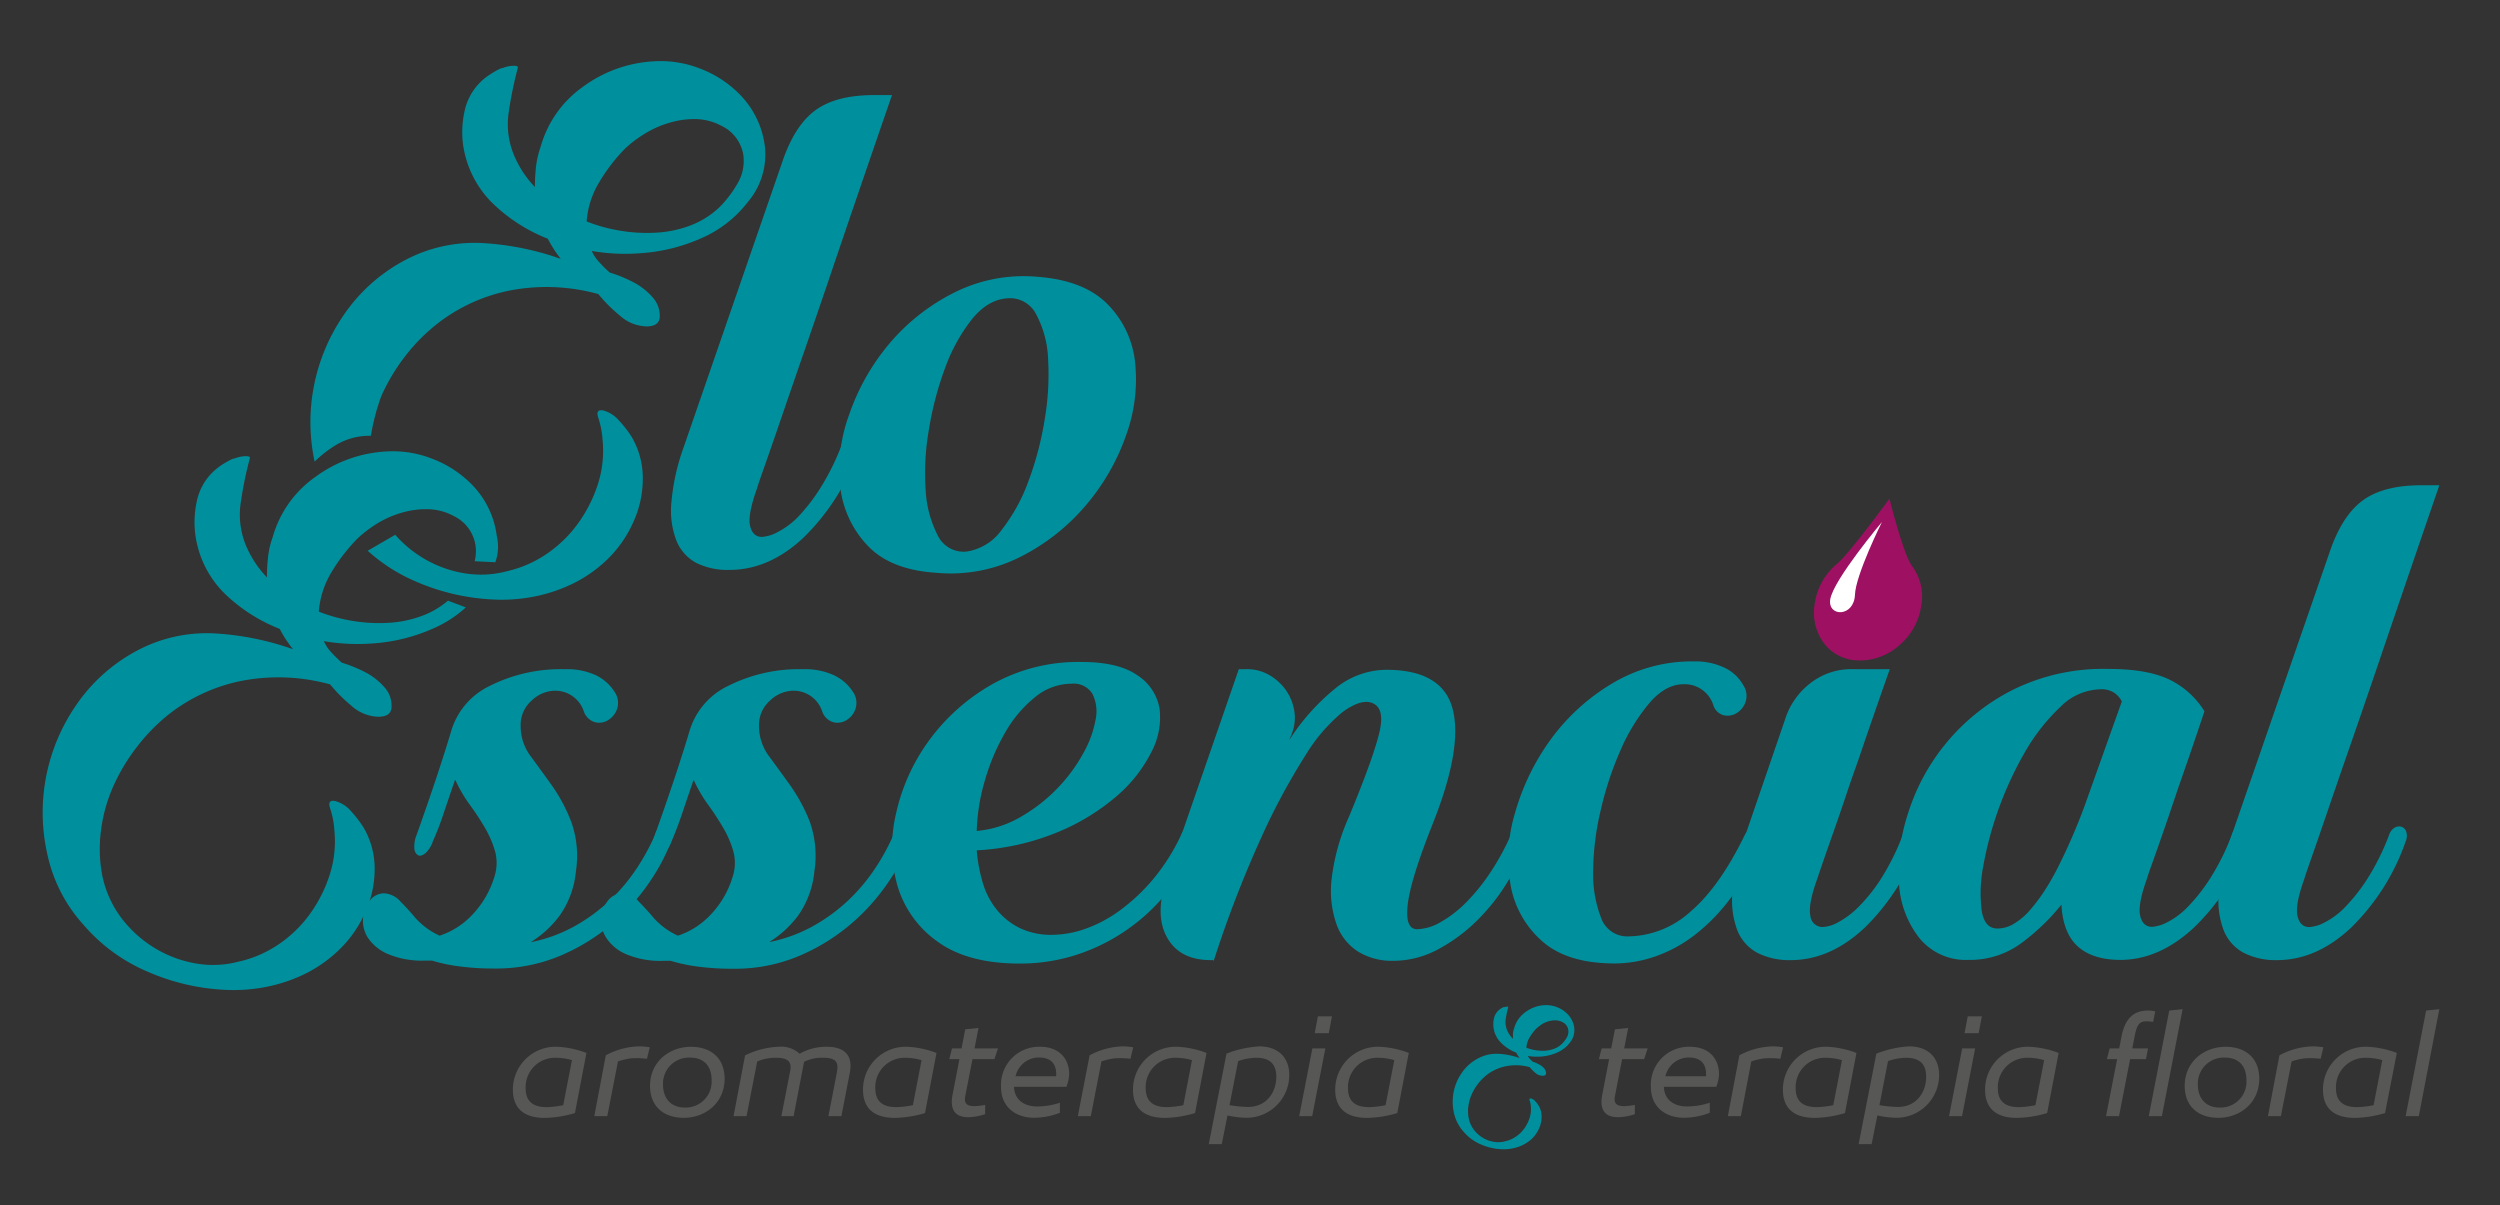 <svg id="Camada_1" data-name="Camada 1" xmlns="http://www.w3.org/2000/svg" viewBox="0 0 435.13 209.74"><rect x="0" y="0" width="435.13" height="209.74" fill="#333333" stroke="none"/><defs><style>.cls-1{fill:#00909d;}.cls-2{fill:#9e1062;}.cls-3{fill:#fff;}.cls-4{fill:#575756;}</style></defs><path class="cls-1" d="M133.12,25.42a15.61,15.61,0,0,0-4.5-9.12,19.13,19.13,0,0,0-6.82-4.38,18.72,18.72,0,0,0-7.94-1.25,22.87,22.87,0,0,0-12.32,4.38,19.09,19.09,0,0,0-7.44,10.5,15.82,15.82,0,0,0-.81,3.5,34.2,34.2,0,0,0-.19,3.5,18,18,0,0,1-3.62-5.5,14,14,0,0,1-.94-7.5,67,67,0,0,1,1.56-7.63c.09-.25,0-.4-.25-.44a3.59,3.59,0,0,0-.93,0,5.58,5.58,0,0,0-1.13.25,3.32,3.32,0,0,1-.69.19A19.46,19.46,0,0,0,85.23,13a9.75,9.75,0,0,0-1.63,1.31,10,10,0,0,0-2.75,5.07,17,17,0,0,0-.25,5.81A17.83,17.83,0,0,0,85.66,35.3a28.93,28.93,0,0,0,9.69,6.25,21,21,0,0,0,2.26,3.51A49.05,49.05,0,0,0,83.85,42.3a25.84,25.84,0,0,0-13.63,3.13,29.56,29.56,0,0,0-10.38,9.38,32.87,32.87,0,0,0-5.08,25.53,20.33,20.33,0,0,1,3.72-2.89,11.3,11.3,0,0,1,6.07-1.6A38.34,38.34,0,0,1,66.34,69a33.74,33.74,0,0,1,4.13-6.94A32.31,32.31,0,0,1,76,56.43a30.08,30.08,0,0,1,13.45-6,33.87,33.87,0,0,1,14.69.75,26.52,26.52,0,0,0,3.75,3.75,7.18,7.18,0,0,0,4.63,1.88c1.58,0,2.35-.63,2.31-1.88a4.72,4.72,0,0,0-1.19-3.12A11.46,11.46,0,0,0,110,49a23.19,23.19,0,0,0-3.87-1.56,21.83,21.83,0,0,1-2.06-2.06A6.74,6.74,0,0,1,103,43.68a34.18,34.18,0,0,0,8.76.37A30.9,30.9,0,0,0,122,41.49a20.6,20.6,0,0,0,8.25-6.44A12.77,12.77,0,0,0,133.12,25.42Zm-4.75,6.51a19.76,19.76,0,0,1-3.13,4.12,15.1,15.1,0,0,1-5.06,3.19,19.85,19.85,0,0,1-5.88,1.25,28.08,28.08,0,0,1-6.19-.31,28.56,28.56,0,0,1-6-1.63,15.2,15.2,0,0,1,2.25-6.94,30.44,30.44,0,0,1,4.5-5.81,21.09,21.09,0,0,1,3.63-2.69,17.55,17.55,0,0,1,4.25-1.81,15.11,15.11,0,0,1,4.5-.57,9.91,9.91,0,0,1,4.37,1.19,6.8,6.8,0,0,1,3.76,5A7.66,7.66,0,0,1,128.37,31.93ZM107.73,73.19A5.5,5.5,0,0,0,105,71.44c-.92-.17-1.21.25-.87,1.25a15.78,15.78,0,0,1,.75,3.88,19.08,19.08,0,0,1-.81,7.69,24.52,24.52,0,0,1-3.44,6.81,21.79,21.79,0,0,1-5.44,5.31,20.26,20.26,0,0,1-7.07,3.07,17.5,17.5,0,0,1-7.75.25,20.42,20.42,0,0,1-11.58-6.62L64,95.86a29.91,29.91,0,0,0,8.21,5.28,38.08,38.08,0,0,0,13.19,3.18,29.05,29.05,0,0,0,7.63-.5,27.43,27.43,0,0,0,7.06-2.43A23.44,23.44,0,0,0,106,97.07a20.63,20.63,0,0,0,4.25-6.25,18.21,18.21,0,0,0,1.63-7.56,14.14,14.14,0,0,0-2-7.32A19.64,19.64,0,0,0,107.73,73.19Z"/><path class="cls-1" d="M155.25,16.55Q148.88,35,143.87,49.81q-2.13,6.25-4.25,12.38t-3.81,11.06c-1.13,3.3-2.07,6-2.82,8.13s-1.17,3.36-1.25,3.69q-1.62,4.5-1.19,6.44c.29,1.29,1,1.94,2.07,1.94a6.67,6.67,0,0,0,2.69-.82A13.74,13.74,0,0,0,138.87,90,31.87,31.87,0,0,0,142.75,85a42,42,0,0,0,3.75-7.57,2.23,2.23,0,0,1,1-1.31,1.51,1.51,0,0,1,1.18-.13,1.34,1.34,0,0,1,.82.88,2.49,2.49,0,0,1-.13,1.69,38.65,38.65,0,0,1-9.5,15q-6,5.63-12.88,5.63A12.24,12.24,0,0,1,121.24,98a7.61,7.61,0,0,1-3.5-3.88,14.7,14.7,0,0,1-.88-6.69A37.68,37.68,0,0,1,119,77.82L136.12,28.3q2.12-6.37,5.75-9.07t10.38-2.68Z"/><path class="cls-1" d="M180.63,48.18q8.13.63,12.19,4.82a16.86,16.86,0,0,1,4.75,10.12A28.45,28.45,0,0,1,196,75.75,38.15,38.15,0,0,1,189,87.94a36.25,36.25,0,0,1-11.32,8.94A26.92,26.92,0,0,1,163,99.7c-5.33-.34-9.34-1.92-12-4.75a17.66,17.66,0,0,1-4.75-10.19,27.68,27.68,0,0,1,1.56-12.63,38.71,38.71,0,0,1,6.88-12.2A35.69,35.69,0,0,1,165.94,51,26.91,26.91,0,0,1,180.63,48.18ZM168.25,96a9.21,9.21,0,0,0,6.13-3.82A30.88,30.88,0,0,0,179,83.76a55.72,55.72,0,0,0,2.81-10.63,46.6,46.6,0,0,0,.62-10.51,18,18,0,0,0-2.06-7.87,5.1,5.1,0,0,0-5.13-2.82q-3.37.26-6.12,3.69a30.48,30.48,0,0,0-4.63,8.44,56.39,56.39,0,0,0-2.81,10.69,43.68,43.68,0,0,0-.57,10.51,19.46,19.46,0,0,0,2.07,7.87A5,5,0,0,0,168.25,96Z"/><path class="cls-2" d="M330.57,112.32a10.31,10.31,0,0,1-7.11,2.63,7.6,7.6,0,0,1-6-3,8.88,8.88,0,0,1-1.58-7,11,11,0,0,1,3.83-6.79c2.23-1.84,9.15-11.37,9.15-11.37s2.46,9.84,3.94,11.73a8.92,8.92,0,0,1,1.58,7A11.06,11.06,0,0,1,330.57,112.32Z"/><path class="cls-3" d="M327.56,90.85s-8.41,10-9,13.44c-.51,3.12,4.15,3.17,4.3-.79C323,100,327.56,90.85,327.56,90.85Z"/><path class="cls-4" d="M102.07,183.27l-2,10.46a19.33,19.33,0,0,1-5.25.84c-4,0-5.55-2-5.55-4.9a7.44,7.44,0,0,1,7.55-7.48A16.11,16.11,0,0,1,102.07,183.27Zm-6.92,9.43a16.19,16.19,0,0,0,2.88-.34l1.52-7.84a10.29,10.29,0,0,0-2.72-.41,5.11,5.11,0,0,0-5.34,5.32C91.49,191.09,92.16,192.7,95.15,192.7Z"/><path class="cls-4" d="M113.09,182.28l-.48,2a15.17,15.17,0,0,0-2.79-.07,11.68,11.68,0,0,0-2.26.53l-1.86,9.52h-2.26l2-10.58a12.82,12.82,0,0,1,5.94-1.56A15.9,15.9,0,0,1,113.09,182.28Z"/><path class="cls-4" d="M113.14,189c0-4.18,3.34-6.8,7.12-6.8,3.6,0,5.86,2.07,5.86,5.55,0,4.19-3.32,6.81-7.14,6.81C115.47,194.55,113.14,192.53,113.14,189Zm10.72-1c0-2.52-1.42-3.92-3.72-3.92a4.52,4.52,0,0,0-4.74,4.69c0,2.53,1.51,4,3.77,4A4.51,4.51,0,0,0,123.86,188Z"/><path class="cls-4" d="M147.91,186.71l-1.46,7.55h-2.26l1.46-7.53c.29-1.56.15-2.62-2.28-2.62a6.92,6.92,0,0,0-3.42.7l-1.82,9.45H136l1.54-7.86c.22-1.23,0-2.29-2.4-2.29a8,8,0,0,0-3.35.65l-1.85,9.5h-2.26l2-10.56a14.36,14.36,0,0,1,5.92-1.51,4.71,4.71,0,0,1,3.58,1.22,9.29,9.29,0,0,1,4.69-1.22C147.14,182.19,148.47,183.82,147.91,186.71Z"/><path class="cls-4" d="M163,183.27l-2,10.46a19.26,19.26,0,0,1-5.24.84c-4,0-5.55-2-5.55-4.9a7.43,7.43,0,0,1,7.55-7.48A16.11,16.11,0,0,1,163,183.27ZM156,192.7a16.19,16.19,0,0,0,2.89-.34l1.51-7.84a10.16,10.16,0,0,0-2.72-.41,5.11,5.11,0,0,0-5.33,5.32C152.37,191.09,153,192.7,156,192.7Z"/><path class="cls-4" d="M168,190.8c-.21,1.13.17,1.73,1.59,1.73a11.25,11.25,0,0,0,1.88-.22v1.61a9.5,9.5,0,0,1-2.94.53c-2,0-3.29-1-2.74-3.89l1.2-6.21h-1.77l.48-1.87h1.66l.64-3.32,2.31-.24-.69,3.56h4.08l-.62,1.87h-3.82Z"/><path class="cls-4" d="M180.48,192.58a12.53,12.53,0,0,0,4-.65v1.75a12.46,12.46,0,0,1-4.48.87c-3.19,0-5.77-1.85-5.77-5.36a6.63,6.63,0,0,1,6.74-7c3.89,0,5.12,2.62,5.12,4.73a6.8,6.8,0,0,1-.48,2.24h-9.12C176.59,191.61,178.49,192.58,180.48,192.58Zm3.34-5.25c.12-1.7-.5-3.27-3-3.27a4.17,4.17,0,0,0-4.06,3.27Z"/><path class="cls-4" d="M197.24,182.28l-.48,2a15.13,15.13,0,0,0-2.79-.07,11.85,11.85,0,0,0-2.26.53l-1.85,9.52H187.6l2.05-10.58a12.82,12.82,0,0,1,5.94-1.56A15.73,15.73,0,0,1,197.24,182.28Z"/><path class="cls-4" d="M210,183.27,208,193.73a19.26,19.26,0,0,1-5.24.84c-4,0-5.56-2-5.56-4.9a7.44,7.44,0,0,1,7.56-7.48A16.16,16.16,0,0,1,210,183.27Zm-6.93,9.43a16.19,16.19,0,0,0,2.89-.34l1.51-7.84a10.16,10.16,0,0,0-2.72-.41,5.11,5.11,0,0,0-5.34,5.32C199.43,191.09,200.11,192.7,203.09,192.7Z"/><path class="cls-4" d="M224.4,187.12a7.44,7.44,0,0,1-7.53,7.43,15.44,15.44,0,0,1-3.22-.41l-1,5-2.26,0,2.67-13.63.41-2.12a18.44,18.44,0,0,1,5.82-1.27C222.59,182.19,224.4,184.16,224.4,187.12Zm-2.26.29c0-2.43-1.35-3.3-3.49-3.3a9.77,9.77,0,0,0-3.15.58L214,192.36a24.9,24.9,0,0,0,3.2.31C220.38,192.67,222.14,190.2,222.14,187.41Z"/><path class="cls-4" d="M226.13,194.26l2.29-11.78h2.26l-2.29,11.78Zm2.7-14.43.55-2.93h2.45l-.55,2.93Z"/><path class="cls-4" d="M245.2,183.27l-2,10.46a19.32,19.32,0,0,1-5.24.84c-4,0-5.56-2-5.56-4.9a7.44,7.44,0,0,1,7.55-7.48A16.05,16.05,0,0,1,245.2,183.27Zm-6.92,9.43a16.08,16.08,0,0,0,2.88-.34l1.52-7.84a10.23,10.23,0,0,0-2.72-.41,5.11,5.11,0,0,0-5.34,5.32C234.62,191.09,235.3,192.7,238.28,192.7Z"/><path class="cls-4" d="M281.08,190.8c-.21,1.13.17,1.73,1.59,1.73a11.25,11.25,0,0,0,1.88-.22v1.61a9.5,9.5,0,0,1-2.94.53c-2,0-3.29-1-2.74-3.89l1.2-6.21h-1.78l.48-1.87h1.66l.65-3.32,2.31-.24-.7,3.56h4.09l-.62,1.87h-3.83Z"/><path class="cls-4" d="M293.59,192.58a12.57,12.57,0,0,0,4-.65v1.75a12.52,12.52,0,0,1-4.48.87c-3.2,0-5.77-1.85-5.77-5.36a6.62,6.62,0,0,1,6.73-7c3.9,0,5.13,2.62,5.13,4.73a6.8,6.8,0,0,1-.48,2.24h-9.12C289.69,191.61,291.59,192.58,293.59,192.58Zm3.34-5.25c.12-1.7-.5-3.27-3-3.27a4.17,4.17,0,0,0-4.06,3.27Z"/><path class="cls-4" d="M310.35,182.28l-.48,2a15.13,15.13,0,0,0-2.79-.07,11.68,11.68,0,0,0-2.26.53L303,194.26h-2.26l2-10.58a12.85,12.85,0,0,1,5.94-1.56A15.9,15.9,0,0,1,310.35,182.28Z"/><path class="cls-4" d="M323.12,183.27l-2,10.46a19.32,19.32,0,0,1-5.24.84c-4,0-5.56-2-5.56-4.9a7.44,7.44,0,0,1,7.55-7.48A16.05,16.05,0,0,1,323.12,183.27Zm-6.92,9.43a16.08,16.08,0,0,0,2.88-.34l1.52-7.84a10.23,10.23,0,0,0-2.72-.41,5.11,5.11,0,0,0-5.34,5.32C312.54,191.09,313.22,192.7,316.2,192.7Z"/><path class="cls-4" d="M337.51,187.12a7.44,7.44,0,0,1-7.53,7.43,15.36,15.36,0,0,1-3.22-.41l-1,5-2.26,0,2.67-13.63.41-2.12a18.44,18.44,0,0,1,5.82-1.27C335.7,182.19,337.51,184.16,337.51,187.12Zm-2.26.29c0-2.43-1.35-3.3-3.49-3.3a9.77,9.77,0,0,0-3.15.58l-1.49,7.67a24.9,24.9,0,0,0,3.2.31C333.49,192.67,335.25,190.2,335.25,187.41Z"/><path class="cls-4" d="M339.24,194.26l2.28-11.78h2.26l-2.28,11.78Zm2.69-14.43.56-2.93h2.45l-.55,2.93Z"/><path class="cls-4" d="M358.31,183.27l-2,10.46a19.33,19.33,0,0,1-5.25.84c-4,0-5.55-2-5.55-4.9a7.44,7.44,0,0,1,7.55-7.48A16.11,16.11,0,0,1,358.31,183.27Zm-6.92,9.43a16.19,16.19,0,0,0,2.88-.34l1.52-7.84a10.29,10.29,0,0,0-2.72-.41,5.11,5.11,0,0,0-5.34,5.32C347.73,191.09,348.4,192.7,351.39,192.7Z"/><path class="cls-4" d="M371.13,182.48h2.74l-.36,1.87h-2.76l-1.93,9.91h-2.26l1.93-9.91h-1.78l.48-1.87h1.66l.41-2.12c.62-3.13,2.16-4.47,4.56-4.47a6,6,0,0,1,1.3.14l-.36,1.83a9.63,9.63,0,0,0-1.13-.1c-1.2,0-1.7.48-2.11,2.7Zm8.76-6.83-3.61,18.61H374l3.56-18.37Z"/><path class="cls-4" d="M380.25,189c0-4.18,3.34-6.8,7.12-6.8,3.6,0,5.86,2.07,5.86,5.55,0,4.19-3.32,6.81-7.14,6.81C382.58,194.55,380.25,192.53,380.25,189ZM391,188c0-2.52-1.42-3.92-3.72-3.92a4.52,4.52,0,0,0-4.74,4.69c0,2.53,1.51,4,3.77,4A4.5,4.5,0,0,0,391,188Z"/><path class="cls-4" d="M404.39,182.28l-.48,2a15.13,15.13,0,0,0-2.79-.07,11.68,11.68,0,0,0-2.26.53L397,194.26h-2.26l2-10.58a12.86,12.86,0,0,1,5.95-1.56A15.73,15.73,0,0,1,404.39,182.28Z"/><path class="cls-4" d="M417.17,183.27l-2.05,10.46a19.26,19.26,0,0,1-5.24.84c-4,0-5.56-2-5.56-4.9a7.44,7.44,0,0,1,7.55-7.48A16.16,16.16,0,0,1,417.17,183.27Zm-6.93,9.43a16.19,16.19,0,0,0,2.89-.34l1.51-7.84a10.16,10.16,0,0,0-2.72-.41,5.11,5.11,0,0,0-5.34,5.32C406.58,191.09,407.26,192.7,410.24,192.7Z"/><path class="cls-4" d="M418.71,194.26l3.56-18.37,2.3-.24L421,194.26Z"/><path class="cls-1" d="M268.48,187.24a1.93,1.93,0,0,1-1.24-.5,7.36,7.36,0,0,1-1-1,8.87,8.87,0,0,0-3.93-.2,8,8,0,0,0-3.6,1.6,9.17,9.17,0,0,0-1.47,1.51,9.41,9.41,0,0,0-1.1,1.85,7.43,7.43,0,0,0-.57,2.06,6.48,6.48,0,0,0,.07,2.11,4.94,4.94,0,0,0,.85,1.91,5.46,5.46,0,0,0,3.4,2.14,4.67,4.67,0,0,0,2.07-.07,5.33,5.33,0,0,0,1.89-.82,5.8,5.8,0,0,0,1.46-1.42,6.78,6.78,0,0,0,.92-1.82,5.09,5.09,0,0,0,.21-2.06,3.69,3.69,0,0,0-.2-1q-.14-.41.24-.33a1.38,1.38,0,0,1,.73.47,4.54,4.54,0,0,1,.57.73,3.76,3.76,0,0,1,.54,2,4.87,4.87,0,0,1-.44,2,5.7,5.7,0,0,1-1.13,1.68,6.21,6.21,0,0,1-1.59,1.15,7.16,7.16,0,0,1-1.89.65,7.78,7.78,0,0,1-2.05.14,10.1,10.1,0,0,1-3.53-.86,8,8,0,0,1-2.92-2.15,7.15,7.15,0,0,1-1.69-3.23,8.89,8.89,0,0,1-.09-3.63,8.8,8.8,0,0,1,1.41-3.38,7.81,7.81,0,0,1,2.78-2.51,6.79,6.79,0,0,1,3.64-.84,13,13,0,0,1,3.68.74,6.68,6.68,0,0,1-.6-.94,7.75,7.75,0,0,1-2.59-1.67,4.57,4.57,0,0,1-1.29-4.27,2.68,2.68,0,0,1,.74-1.36,2.86,2.86,0,0,1,.43-.35c.16-.1.32-.19.5-.28l.19,0a1.63,1.63,0,0,1,.3-.07,1,1,0,0,1,.25,0c.07,0,.09,0,.07.12a17.57,17.57,0,0,0-.42,2,3.74,3.74,0,0,0,.25,2,4.94,4.94,0,0,0,1,1.47c0-.31,0-.62,0-.94a3.92,3.92,0,0,1,.22-.93,5.1,5.1,0,0,1,2-2.81,6.09,6.09,0,0,1,3.29-1.18,5.07,5.07,0,0,1,2.13.34,5.18,5.18,0,0,1,1.82,1.17,4.18,4.18,0,0,1,1.21,2.44,3.43,3.43,0,0,1-.77,2.58,5.51,5.51,0,0,1-2.21,1.72,8.37,8.37,0,0,1-2.74.69,9.36,9.36,0,0,1-2.35-.1,1.72,1.72,0,0,0,.29.45,4.67,4.67,0,0,0,.55.55,6.29,6.29,0,0,1,1,.42,3.12,3.12,0,0,1,1,.75,1.36,1.36,0,0,1,.32.84C269.11,187.07,268.9,187.24,268.48,187.24Zm-1-8.3a8.31,8.31,0,0,0-1.21,1.56,4,4,0,0,0-.6,1.86,7.87,7.87,0,0,0,1.6.43,7.75,7.75,0,0,0,1.66.09,5.5,5.5,0,0,0,1.57-.34,4,4,0,0,0,1.36-.85,5.39,5.39,0,0,0,.84-1.11,2,2,0,0,0,.26-1.34,1.79,1.79,0,0,0-1-1.33,2.64,2.64,0,0,0-1.17-.32,4.23,4.23,0,0,0-1.21.15,4.52,4.52,0,0,0-1.13.48A6.6,6.6,0,0,0,267.51,178.94Z"/><path class="cls-1" d="M86.47,93.33A15.58,15.58,0,0,0,82,84.21a19.18,19.18,0,0,0-6.81-4.38,18.77,18.77,0,0,0-7.94-1.25A22.84,22.84,0,0,0,54.9,83a19.13,19.13,0,0,0-7.44,10.5,14.77,14.77,0,0,0-.81,3.5,31.71,31.71,0,0,0-.19,3.5A18.25,18.25,0,0,1,42.83,95a14,14,0,0,1-.93-7.5,64.87,64.87,0,0,1,1.56-7.63c.08-.25,0-.39-.25-.44a3.66,3.66,0,0,0-.94,0,6.44,6.44,0,0,0-1.12.25,3.32,3.32,0,0,1-.69.19,19.65,19.65,0,0,0-1.88,1.06A10.17,10.17,0,0,0,37,82.21a9.83,9.83,0,0,0-2.75,5.06A17,17,0,0,0,34,93.08,17.74,17.74,0,0,0,39,103.21a28.93,28.93,0,0,0,9.69,6.25A20.27,20.27,0,0,0,51,113a49.34,49.34,0,0,0-13.75-2.76,25.81,25.81,0,0,0-13.63,3.13,29.65,29.65,0,0,0-10.38,9.38,32.93,32.93,0,0,0-4.94,26.2A26.51,26.51,0,0,0,14.57,161a30.19,30.19,0,0,0,11,8.07,38.1,38.1,0,0,0,13.19,3.19,29.41,29.41,0,0,0,7.62-.5,27.39,27.39,0,0,0,7.07-2.44A23.44,23.44,0,0,0,59.34,165a20.15,20.15,0,0,0,3.82-5.35h0c.14-.29.29-.59.42-.89a17.38,17.38,0,0,0,.77-2,18.09,18.09,0,0,0,.86-5.52,14.14,14.14,0,0,0-2-7.32,21.27,21.27,0,0,0-2.13-2.75,5.5,5.5,0,0,0-2.75-1.75c-.92-.17-1.21.25-.88,1.25a14.9,14.9,0,0,1,.75,3.88,19.08,19.08,0,0,1-.81,7.69A24.25,24.25,0,0,1,54,159a21.83,21.83,0,0,1-5.44,5.32,20.11,20.11,0,0,1-7.06,3.06,17.36,17.36,0,0,1-7.75.25,20.42,20.42,0,0,1-7.13-2.81A20.84,20.84,0,0,1,21,159.61a18.46,18.46,0,0,1-3.18-7.13,24.46,24.46,0,0,1-.25-7.88,27.38,27.38,0,0,1,2.12-7.69A33.3,33.3,0,0,1,23.83,130a32.3,32.3,0,0,1,5.5-5.63,30,30,0,0,1,13.44-6,33.87,33.87,0,0,1,14.69.75,26.52,26.52,0,0,0,3.75,3.75,7.2,7.2,0,0,0,4.63,1.88c1.58,0,2.35-.63,2.31-1.88A4.71,4.71,0,0,0,67,119.72a11.46,11.46,0,0,0-3.63-2.82,24.15,24.15,0,0,0-3.88-1.56,24.57,24.57,0,0,1-2.06-2.06,6.69,6.69,0,0,1-1.06-1.69,34.59,34.59,0,0,0,8.75.38,30.86,30.86,0,0,0,10.25-2.57,20.57,20.57,0,0,0,5.71-3.68l-3.11-1.17a15,15,0,0,1-4.41,2.6,19.72,19.72,0,0,1-5.88,1.25,28.11,28.11,0,0,1-6.19-.31,28.89,28.89,0,0,1-6-1.63,15.44,15.44,0,0,1,2.25-6.94,31.26,31.26,0,0,1,4.5-5.81A21.89,21.89,0,0,1,65.84,91a17.55,17.55,0,0,1,4.25-1.81,14.78,14.78,0,0,1,4.5-.56A9.84,9.84,0,0,1,79,89.83a6.81,6.81,0,0,1,3.75,5,7.36,7.36,0,0,1-.13,2.85l3.59.18A8,8,0,0,0,86.47,93.33Z"/><path class="cls-1" d="M107,120.47a3.36,3.36,0,0,1,.44,2.81,3.71,3.71,0,0,1-1.5,2,3,3,0,0,1-2.32.44,2.94,2.94,0,0,1-2-1.88,5.23,5.23,0,0,0-5.12-3.62,6,6,0,0,0-3.94,1.69,5.6,5.6,0,0,0-1.94,4.45,8.67,8.67,0,0,0,1.75,5.27c1.17,1.59,2.39,3.28,3.69,5.08A29.49,29.49,0,0,1,99.41,143a17.63,17.63,0,0,1,.82,8.71,15.87,15.87,0,0,1-2.82,7.65A18.19,18.19,0,0,1,92.35,164a26.36,26.36,0,0,0,7.69-2.81,30.78,30.78,0,0,0,6.13-4.5,31.73,31.73,0,0,0,4.62-5.5,38.26,38.26,0,0,0,3.19-5.82A2.22,2.22,0,0,1,115,144a1.57,1.57,0,0,1,1.19-.13,1.38,1.38,0,0,1,.75.88,2.42,2.42,0,0,1-.12,1.69,34.83,34.83,0,0,1-3.88,7.25,36.4,36.4,0,0,1-6.5,7.19,34.92,34.92,0,0,1-9,5.5,28.72,28.72,0,0,1-11.38,2.19,45.13,45.13,0,0,1-6.19-.38,28.93,28.93,0,0,1-4.69-1H74a15.23,15.23,0,0,1-6.57-1.18A7.88,7.88,0,0,1,64,163.17a5.56,5.56,0,0,1-.81-3.44,5.62,5.62,0,0,1,1.13-2.94,3.28,3.28,0,0,1,2.37-1.31,4.07,4.07,0,0,1,3.07,1.5c.83.83,1.71,1.79,2.62,2.88a13,13,0,0,0,4.13,3,13.65,13.65,0,0,0,5.5-3.44,16.45,16.45,0,0,0,4-6.69,7.8,7.8,0,0,0,.19-4.44,17.82,17.82,0,0,0-1.75-4.13A45.91,45.91,0,0,0,81.72,140a24.08,24.08,0,0,1-2.5-4.32c-.67,1.92-1.31,3.82-1.94,5.69a53.74,53.74,0,0,1-1.94,5.07A4.86,4.86,0,0,1,74,148.54c-.5.38-.92.48-1.25.31a1.44,1.44,0,0,1-.63-1.18,5.15,5.15,0,0,1,.38-2.32q3.75-10.5,6-18a12.71,12.71,0,0,1,6.81-8,27.44,27.44,0,0,1,13-2.87,12,12,0,0,1,5.5,1.09A8,8,0,0,1,107,120.47Z"/><path class="cls-1" d="M148.49,120.47a3.36,3.36,0,0,1,.44,2.81,3.62,3.62,0,0,1-1.5,2,3,3,0,0,1-2.32.44,2.94,2.94,0,0,1-2-1.88,5.23,5.23,0,0,0-5.12-3.62,6,6,0,0,0-3.94,1.69,5.63,5.63,0,0,0-1.94,4.45,8.67,8.67,0,0,0,1.75,5.27q1.75,2.38,3.69,5.08a30,30,0,0,1,3.38,6.27,17.75,17.75,0,0,1,.81,8.71,16,16,0,0,1-2.81,7.65,18.23,18.23,0,0,1-5.07,4.64,26.36,26.36,0,0,0,7.69-2.81,30.78,30.78,0,0,0,6.13-4.5,31.73,31.73,0,0,0,4.62-5.5,37.41,37.41,0,0,0,3.19-5.82,2.2,2.2,0,0,1,1.07-1.31,1.54,1.54,0,0,1,1.18-.13,1.33,1.33,0,0,1,.75.88,2.42,2.42,0,0,1-.12,1.69,34.83,34.83,0,0,1-3.88,7.25,36.4,36.4,0,0,1-6.5,7.19,34.75,34.75,0,0,1-9,5.5,28.69,28.69,0,0,1-11.38,2.19,45.13,45.13,0,0,1-6.19-.38,29.16,29.16,0,0,1-4.69-1h-1.25a15.23,15.23,0,0,1-6.57-1.18,7.79,7.79,0,0,1-3.43-2.88,5.5,5.5,0,0,1-.82-3.44,5.62,5.62,0,0,1,1.13-2.94,3.28,3.28,0,0,1,2.37-1.31,4.05,4.05,0,0,1,3.07,1.5c.83.83,1.71,1.79,2.62,2.88a13.09,13.09,0,0,0,4.13,3,13.65,13.65,0,0,0,5.5-3.44,16.35,16.35,0,0,0,4-6.69,7.71,7.71,0,0,0,.19-4.44,17.4,17.4,0,0,0-1.75-4.13,45.91,45.91,0,0,0-2.69-4.12,24.08,24.08,0,0,1-2.5-4.32c-.67,1.92-1.31,3.82-1.94,5.69s-1.27,3.57-1.93,5.07a5,5,0,0,1-1.38,2.06c-.5.38-.92.48-1.25.31a1.44,1.44,0,0,1-.63-1.18,5.15,5.15,0,0,1,.38-2.32q3.75-10.5,6-18a12.7,12.7,0,0,1,6.82-8,27.4,27.4,0,0,1,12.94-2.87,12,12,0,0,1,5.5,1.09A7.89,7.89,0,0,1,148.49,120.47Z"/><path class="cls-1" d="M188.25,115.22q6.38,0,9.69,2.3a8.66,8.66,0,0,1,3.88,5.8,12.78,12.78,0,0,1-1.44,7.61,24.67,24.67,0,0,1-6.13,7.73,37.74,37.74,0,0,1-10.31,6.24A42.73,42.73,0,0,1,170,148a27.1,27.1,0,0,0,1.06,5.67,13.38,13.38,0,0,0,2.44,4.68,11.9,11.9,0,0,0,4,3.18,12.47,12.47,0,0,0,5.63,1.18,17.69,17.69,0,0,0,5.81-1.06,23.28,23.28,0,0,0,6.06-3.25,33.14,33.14,0,0,0,5.76-5.44,35.5,35.5,0,0,0,4.87-7.75,2.77,2.77,0,0,1,1.13-1.32,1.52,1.52,0,0,1,1.19-.12,1.18,1.18,0,0,1,.75.87,2.83,2.83,0,0,1-.19,1.69,36.85,36.85,0,0,1-5.13,8.69,33.58,33.58,0,0,1-16,11.16,32,32,0,0,1-9.88,1.53q-9.13,0-14.38-3.87a18.14,18.14,0,0,1-6.94-9.76,25.2,25.2,0,0,1-.19-12.62,33.89,33.89,0,0,1,5.75-12.63,34.8,34.8,0,0,1,11-9.76A30.61,30.61,0,0,1,188.25,115.22ZM186.5,119a10,10,0,0,0-6.31,2.31,21.54,21.54,0,0,0-5.13,6,36.62,36.62,0,0,0-3.56,8.26,34.34,34.34,0,0,0-1.5,9.06,18.42,18.42,0,0,0,7.75-2.5,28.65,28.65,0,0,0,6.31-4.94,28.21,28.21,0,0,0,4.44-6,18.55,18.55,0,0,0,2.19-5.94,6.83,6.83,0,0,0-.56-4.5A3.82,3.82,0,0,0,186.5,119Z"/><path class="cls-1" d="M246.65,161.73a8.53,8.53,0,0,0,4.12-1.25,20.18,20.18,0,0,0,4.44-3.44,33.82,33.82,0,0,0,4.19-5.19,43.07,43.07,0,0,0,3.5-6.37,2.18,2.18,0,0,1,1.06-1.32,1.56,1.56,0,0,1,1.19-.12,1.36,1.36,0,0,1,.75.87,2.42,2.42,0,0,1-.12,1.69,41.64,41.64,0,0,1-3.5,7.07,34.43,34.43,0,0,1-5.32,6.67,29.13,29.13,0,0,1-6.75,4.94,16.51,16.51,0,0,1-7.82,1.95,11.2,11.2,0,0,1-5.94-1.56,9.32,9.32,0,0,1-3.81-4.75,17.6,17.6,0,0,1-.88-7.82,36.83,36.83,0,0,1,3-10.87q4.36-10.51,5.37-14.95c.67-3,.08-4.64-1.75-5.06q-1.87-.37-4.75,1.75a29.75,29.75,0,0,0-6.38,7.44,114.78,114.78,0,0,0-7.62,14.13,199.42,199.42,0,0,0-8.38,21.69l-.13-.12h-.37c-3.67,0-6.23-1.35-7.69-4.07s-1.4-6.31.19-10.81l12.37-35.76H217a7.66,7.66,0,0,1,3.88,1,9.08,9.08,0,0,1,2.87,2.56,8.78,8.78,0,0,1,1.5,3.56,7.38,7.38,0,0,1-.37,4l-.5,1.25a37.91,37.91,0,0,1,7.94-8.94,14.15,14.15,0,0,1,8.94-3.32q9.75,0,11.56,6.77T249.4,143.3q-3.89,9.78-4.38,14.11C244.68,160.29,245.23,161.73,246.65,161.73Z"/><path class="cls-1" d="M298.16,122.59a5.23,5.23,0,0,0-5.13-3.5c-2.08,0-4.06,1.09-5.93,3.25a33,33,0,0,0-5,8.13,57.48,57.48,0,0,0-3.5,10.57,47.42,47.42,0,0,0-1.31,10.56,21.1,21.1,0,0,0,1.37,8.13,4.83,4.83,0,0,0,4.76,3.25,16.42,16.42,0,0,0,10.81-4.31q5.07-4.32,9.44-13.32a2.9,2.9,0,0,1,1.13-1.19A1.52,1.52,0,0,1,306,144a1.33,1.33,0,0,1,.81.81,2.27,2.27,0,0,1-.13,1.63,44.31,44.31,0,0,1-5.19,9.5,32.91,32.91,0,0,1-6.31,6.63,24.31,24.31,0,0,1-7,3.87,21.65,21.65,0,0,1-7.13,1.25q-8.25,0-12.63-3.87a16.92,16.92,0,0,1-5.5-9.76,27.34,27.34,0,0,1,.81-12.69,40.44,40.44,0,0,1,6.19-12.69A36,36,0,0,1,280.53,119a26.94,26.94,0,0,1,14.26-3.88,11.8,11.8,0,0,1,5.43,1.13,7.22,7.22,0,0,1,3.19,3,3.32,3.32,0,0,1,.44,2.81,3.65,3.65,0,0,1-1.5,2,3,3,0,0,1-2.31.44A2.64,2.64,0,0,1,298.16,122.59Z"/><path class="cls-1" d="M331.17,145.35a2.27,2.27,0,0,1,1-1.31,1.53,1.53,0,0,1,1.19-.13,1.35,1.35,0,0,1,.81.88,2.42,2.42,0,0,1-.12,1.69,38.78,38.78,0,0,1-9.51,15q-6,5.63-12.88,5.63a12.27,12.27,0,0,1-5.75-1.25,7.61,7.61,0,0,1-3.5-3.88,14.71,14.71,0,0,1-.87-6.69,37.19,37.19,0,0,1,2.12-9.56l7.25-21.14a12.79,12.79,0,0,1,4.44-5.87,11.45,11.45,0,0,1,6.94-2.25h6.63q-3,8.5-5.5,15.88c-.75,2.08-1.48,4.19-2.19,6.31s-1.4,4.13-2.06,6-1.25,3.55-1.75,5-.88,2.56-1.13,3.31q-1.62,4.5-1.19,6.44a2.13,2.13,0,0,0,2.19,1.94,6.25,6.25,0,0,0,2.63-.82,14.94,14.94,0,0,0,3.56-2.68,29.26,29.26,0,0,0,3.94-4.94A42,42,0,0,0,331.17,145.35Z"/><path class="cls-1" d="M388.44,145.35A2.19,2.19,0,0,1,389.5,144a1.33,1.33,0,0,1,2,.75,2.17,2.17,0,0,1-.06,1.69,38.3,38.3,0,0,1-9.57,15q-6.06,5.63-12.81,5.63-4.76,0-7.38-2.31c-1.75-1.55-2.71-4-2.88-7.32a37.06,37.06,0,0,1-6.87,6.63,15,15,0,0,1-9.26,3,10.43,10.43,0,0,1-8.56-3.75,16.79,16.79,0,0,1-3.57-9.38,32.21,32.21,0,0,1,1.5-12.19,36.25,36.25,0,0,1,18.07-21.57,35.42,35.42,0,0,1,16.82-3.75q6.75,0,10.57,1.81a14.77,14.77,0,0,1,6.19,5.56q-2.51,7.51-4.63,13.51c-.58,1.75-1.17,3.48-1.75,5.19s-1.13,3.27-1.63,4.69-.93,2.64-1.31,3.69-.6,1.73-.69,2.06c-1.08,3-1.48,5.15-1.18,6.44s1,1.94,2.06,1.94a6.67,6.67,0,0,0,2.69-.82,13.52,13.52,0,0,0,3.56-2.68,31.4,31.4,0,0,0,3.88-4.94A42,42,0,0,0,388.44,145.35Zm-19.13-23.26a4,4,0,0,0-1.13-1.37,3.94,3.94,0,0,0-2.62-.75,10.14,10.14,0,0,0-6.94,3.06,34.05,34.05,0,0,0-6.07,7.69,61.72,61.72,0,0,0-7.38,20.13,24.69,24.69,0,0,0-.25,7.69c.34,2.05,1.25,3.07,2.75,3.07a5.55,5.55,0,0,0,2.94-.88,11.71,11.71,0,0,0,2.75-2.37,29.89,29.89,0,0,0,2.57-3.44,43.25,43.25,0,0,0,2.25-3.94,102.49,102.49,0,0,0,4.62-10.63Z"/><path class="cls-1" d="M424.57,84.46Q418.2,103,413.2,117.72q-2.13,6.25-4.26,12.38t-3.81,11.06c-1.13,3.3-2.06,6-2.81,8.13s-1.17,3.36-1.25,3.69c-1.09,3-1.48,5.15-1.19,6.44s1,1.94,2.06,1.94a6.63,6.63,0,0,0,2.69-.82,13.36,13.36,0,0,0,3.56-2.68,30.83,30.83,0,0,0,3.88-4.94,42,42,0,0,0,3.75-7.57,2.27,2.27,0,0,1,1-1.31,1.53,1.53,0,0,1,1.19-.13,1.35,1.35,0,0,1,.81.88,2.42,2.42,0,0,1-.12,1.69,38.67,38.67,0,0,1-9.51,15q-6,5.63-12.88,5.63a12.27,12.27,0,0,1-5.75-1.25,7.61,7.61,0,0,1-3.5-3.88,14.71,14.71,0,0,1-.87-6.69,37.19,37.19,0,0,1,2.12-9.56l17.13-49.52q2.13-6.37,5.75-9.07t10.38-2.68Z"/></svg>